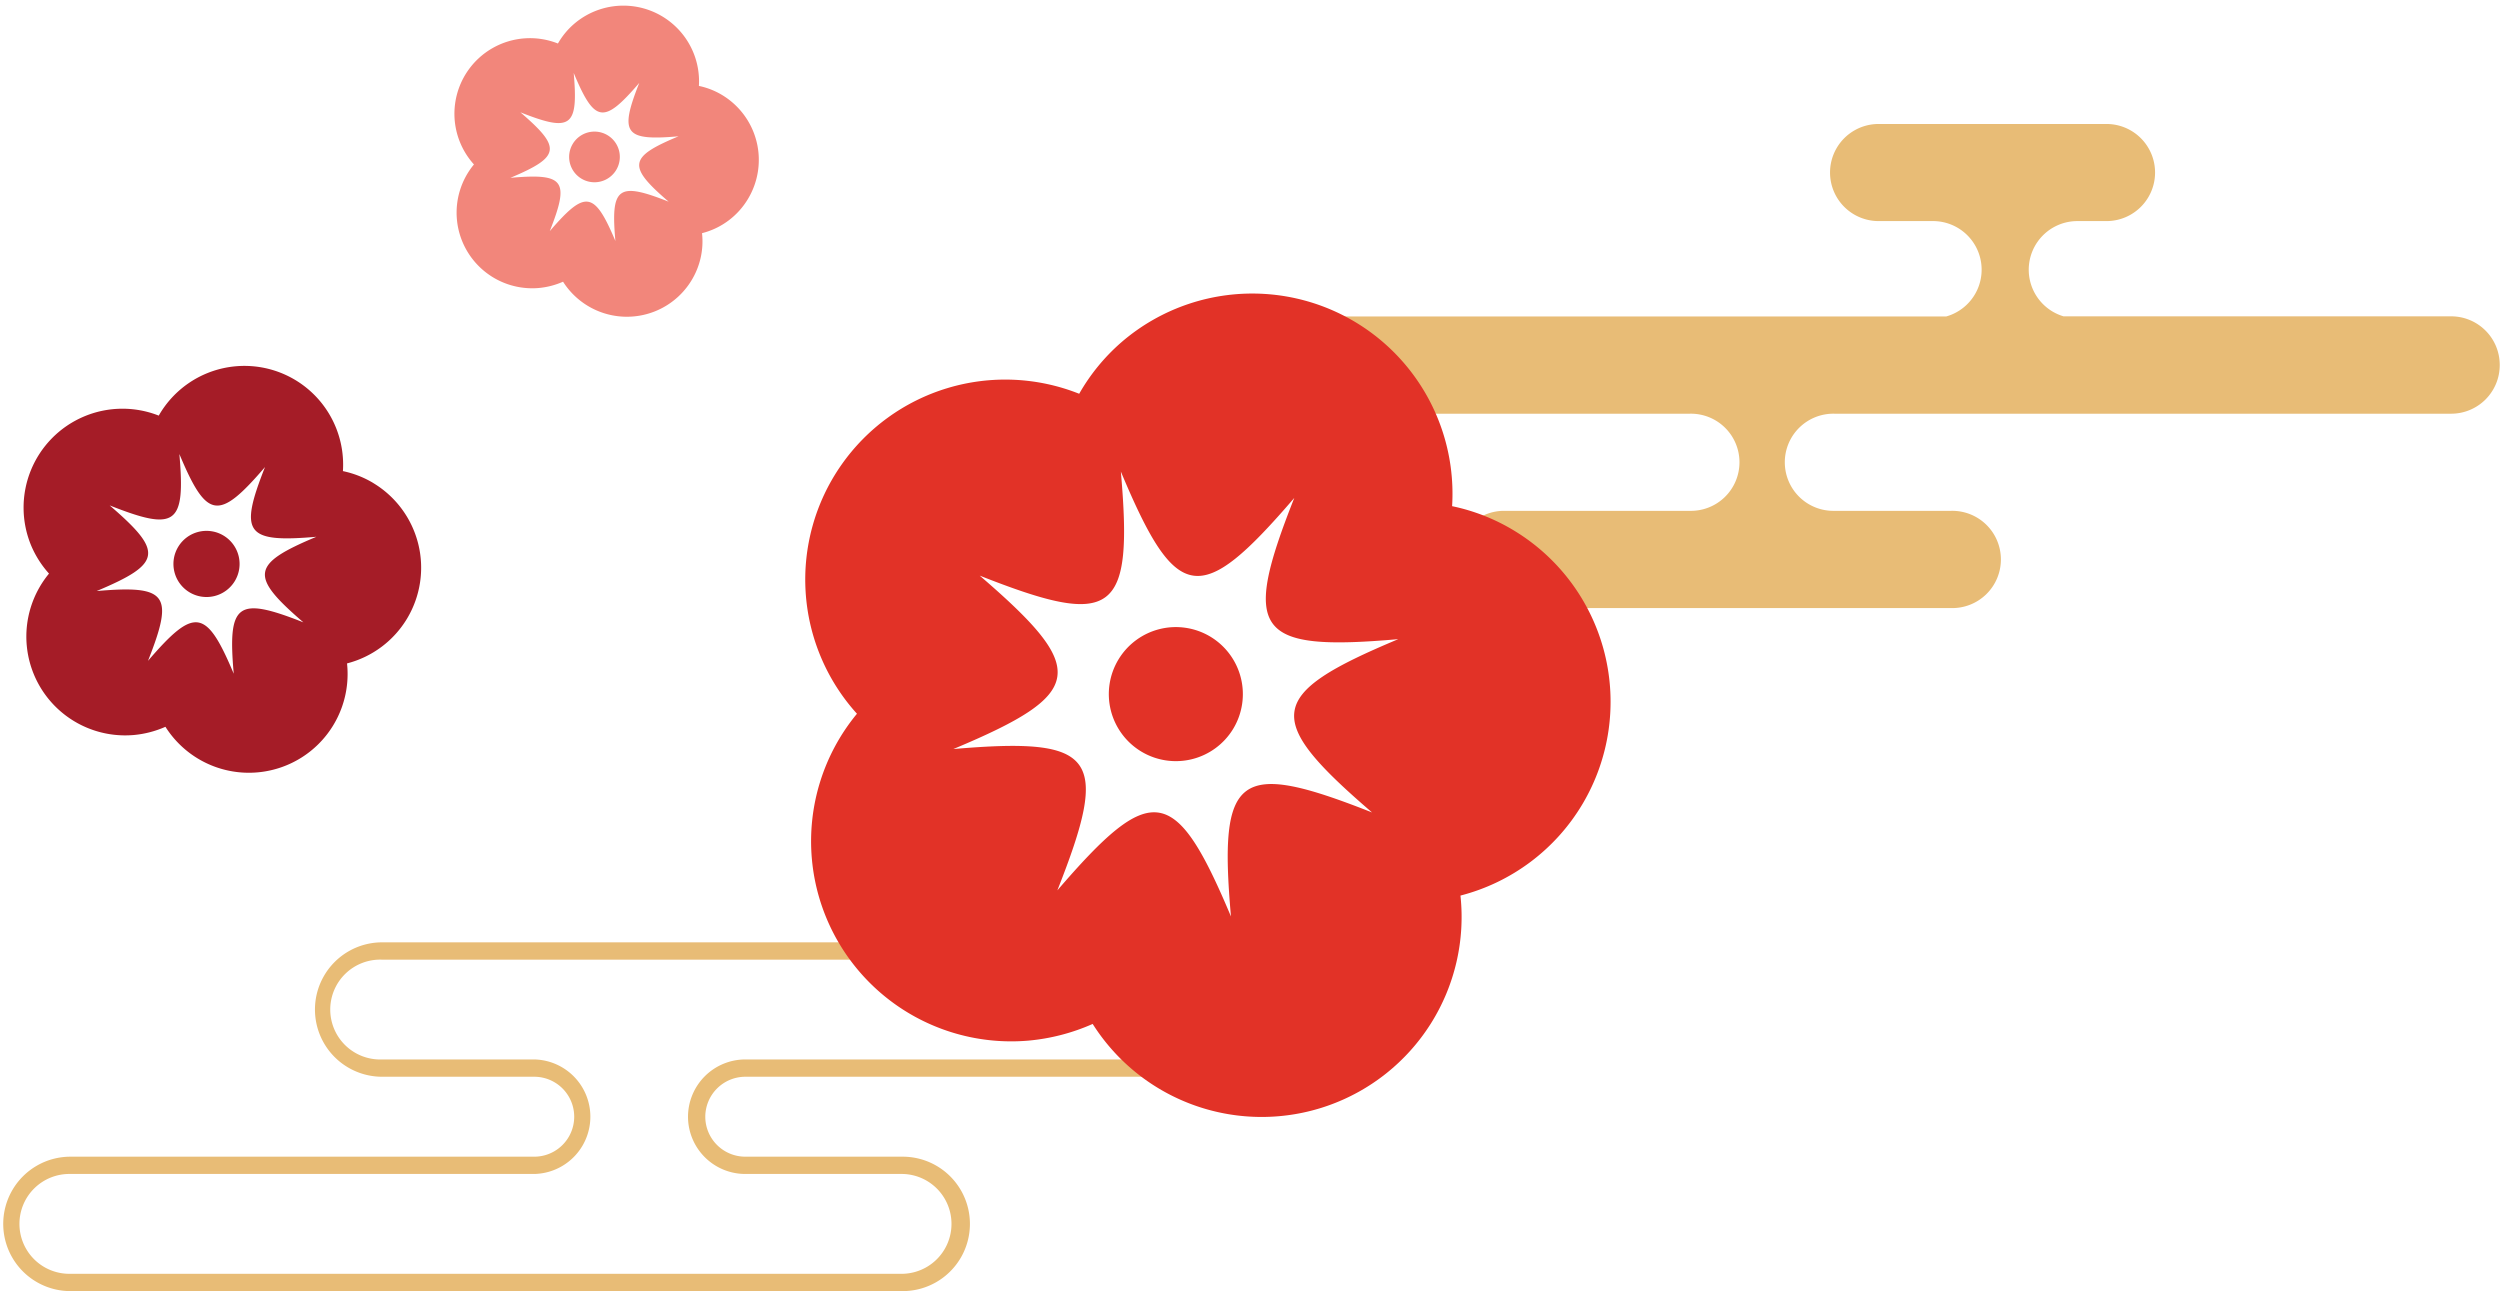 <?xml version="1.0" encoding="UTF-8"?>
<!DOCTYPE svg PUBLIC '-//W3C//DTD SVG 1.0//EN'
          'http://www.w3.org/TR/2001/REC-SVG-20010904/DTD/svg10.dtd'>
<svg height="487.2" preserveAspectRatio="xMidYMid meet" version="1.0" viewBox="-1.2 -2.1 943.3 487.2" width="943.3" xmlns="http://www.w3.org/2000/svg" xmlns:xlink="http://www.w3.org/1999/xlink" zoomAndPan="magnify"
><g data-name="Layer 2"
  ><g data-name="Layer 1"
    ><g id="change1_1"
      ><path d="M457,353.46H143a25.36,25.36,0,1,0,0,50.72h57.38a15.08,15.08,0,0,1,0,30.16h-175a25.36,25.36,0,1,0,0,50.72H339.41a25.36,25.36,0,0,0,0-50.72H280a15.1,15.1,0,0,1-15.08-15.08A15.13,15.13,0,0,1,280,404.18H457a25.36,25.36,0,0,0,0-50.72Zm0,44.19H280a21.65,21.65,0,0,0-21.6,21.61,21.62,21.62,0,0,0,21.6,21.6h59.41a18.84,18.84,0,0,1,0,37.67h-314a18.84,18.84,0,1,1,0-37.67h175a21.61,21.61,0,0,0,0-43.21H143A18.84,18.84,0,1,1,143,360H457a18.84,18.84,0,0,1,0,37.67ZM942,135.6A18.33,18.33,0,0,1,923.66,154H691a18.33,18.33,0,1,0,0,36.65h44a18.35,18.35,0,1,1,0,36.69H565.91a18.35,18.35,0,0,1,0-36.69h70.47a18.33,18.33,0,1,0,0-36.65H500.7a18.35,18.35,0,0,1,0-36.69H733.15A18.34,18.34,0,0,0,728,81.32H707.63a18.32,18.32,0,1,1,0-36.64h86a18.32,18.32,0,1,1,0,36.64H782.6a18.35,18.35,0,0,0-5.19,35.94H923.66A18.33,18.33,0,0,1,942,135.6Z" fill="#e8bc76"
      /></g
      ><g id="change2_1"
      ><path d="M570,198.05a74.32,74.32,0,0,0-23.29-9.16,75.54,75.54,0,0,0-124.86-61.78A74.8,74.8,0,0,0,406,146.48a75.45,75.45,0,0,0-83.85,120.73,75.51,75.51,0,0,0,64.66,123.34,76.78,76.78,0,0,0,24.28-6.3,75.45,75.45,0,0,0,138.77-48.43A75.51,75.51,0,0,0,570,198.05ZM516.51,304.46c-50.64-20-58-14.8-53.24,39.25-21.06-50.09-30-51.13-65.51-9.85,20-50.61,14.89-58-39.24-53.33,50.11-21,51.18-29.95,9.94-65.44,50.63,20,58,14.87,53.26-39.26,21,50.13,29.95,51.24,65.44,9.95-20,50.62-14.82,58,39.24,53.29C476.36,260,475.26,269,516.51,304.46Zm-52.39-31.58a25.29,25.29,0,1,1-8.6-34.74A25.31,25.31,0,0,1,464.12,272.88Z" fill="#e23227"
      /></g
      ><g id="change3_1"
      ><path d="M139.69,180.18a36.91,36.91,0,0,0-11.5-4.52A37.24,37.24,0,0,0,58.7,154.72,37.31,37.31,0,0,0,10.62,203.9a37.8,37.8,0,0,0,6.67,10.43,37.29,37.29,0,0,0,31.93,60.91,37.92,37.92,0,0,0,12-3.11,37.25,37.25,0,0,0,68.52-23.91,37.29,37.29,0,0,0,10-68Zm-26.41,52.55c-25-9.86-28.64-7.3-26.29,19.38-10.4-24.73-14.81-25.25-32.35-4.86,9.89-25,7.36-28.66-19.37-26.34C60,210.53,60.54,206.12,40.18,188.6c25,9.89,28.64,7.34,26.3-19.39,10.37,24.76,14.79,25.31,32.31,4.92-9.87,25-7.32,28.63,19.38,26.31C93.46,210.79,92.91,215.21,113.28,232.73Zm-25.87-15.6A12.48,12.48,0,1,1,83.17,200,12.49,12.49,0,0,1,87.41,217.13Z" fill="#a51c27"
      /></g
      ><g id="change4_1"
      ><path d="M271.31,33.78a27.94,27.94,0,0,0-8.8-3.46A28.55,28.55,0,0,0,215.32,7a28.2,28.2,0,0,0-6,7.32,28.52,28.52,0,0,0-31.69,45.63,28.54,28.54,0,0,0,24.44,46.62,29.16,29.16,0,0,0,9.18-2.38,28.54,28.54,0,0,0,51.88-8.85,28.15,28.15,0,0,0,.56-9.46A28.27,28.27,0,0,0,281,73,28.56,28.56,0,0,0,271.31,33.78ZM251.1,74C232,66.45,229.17,68.41,231,88.83c-8-18.93-11.33-19.32-24.76-3.72C213.78,66,211.84,63.18,191.38,65c18.94-8,19.35-11.32,3.76-24.73,19.13,7.57,21.92,5.62,20.13-14.84,7.94,19,11.32,19.37,24.73,3.76-7.55,19.13-5.6,21.92,14.83,20.14C235.92,57.21,235.51,60.59,251.1,74ZM231.29,62.06a9.56,9.56,0,1,1-3.24-13.13A9.55,9.55,0,0,1,231.29,62.06Z" fill="#f2867b"
      /></g
    ></g
  ></g
></svg
>
